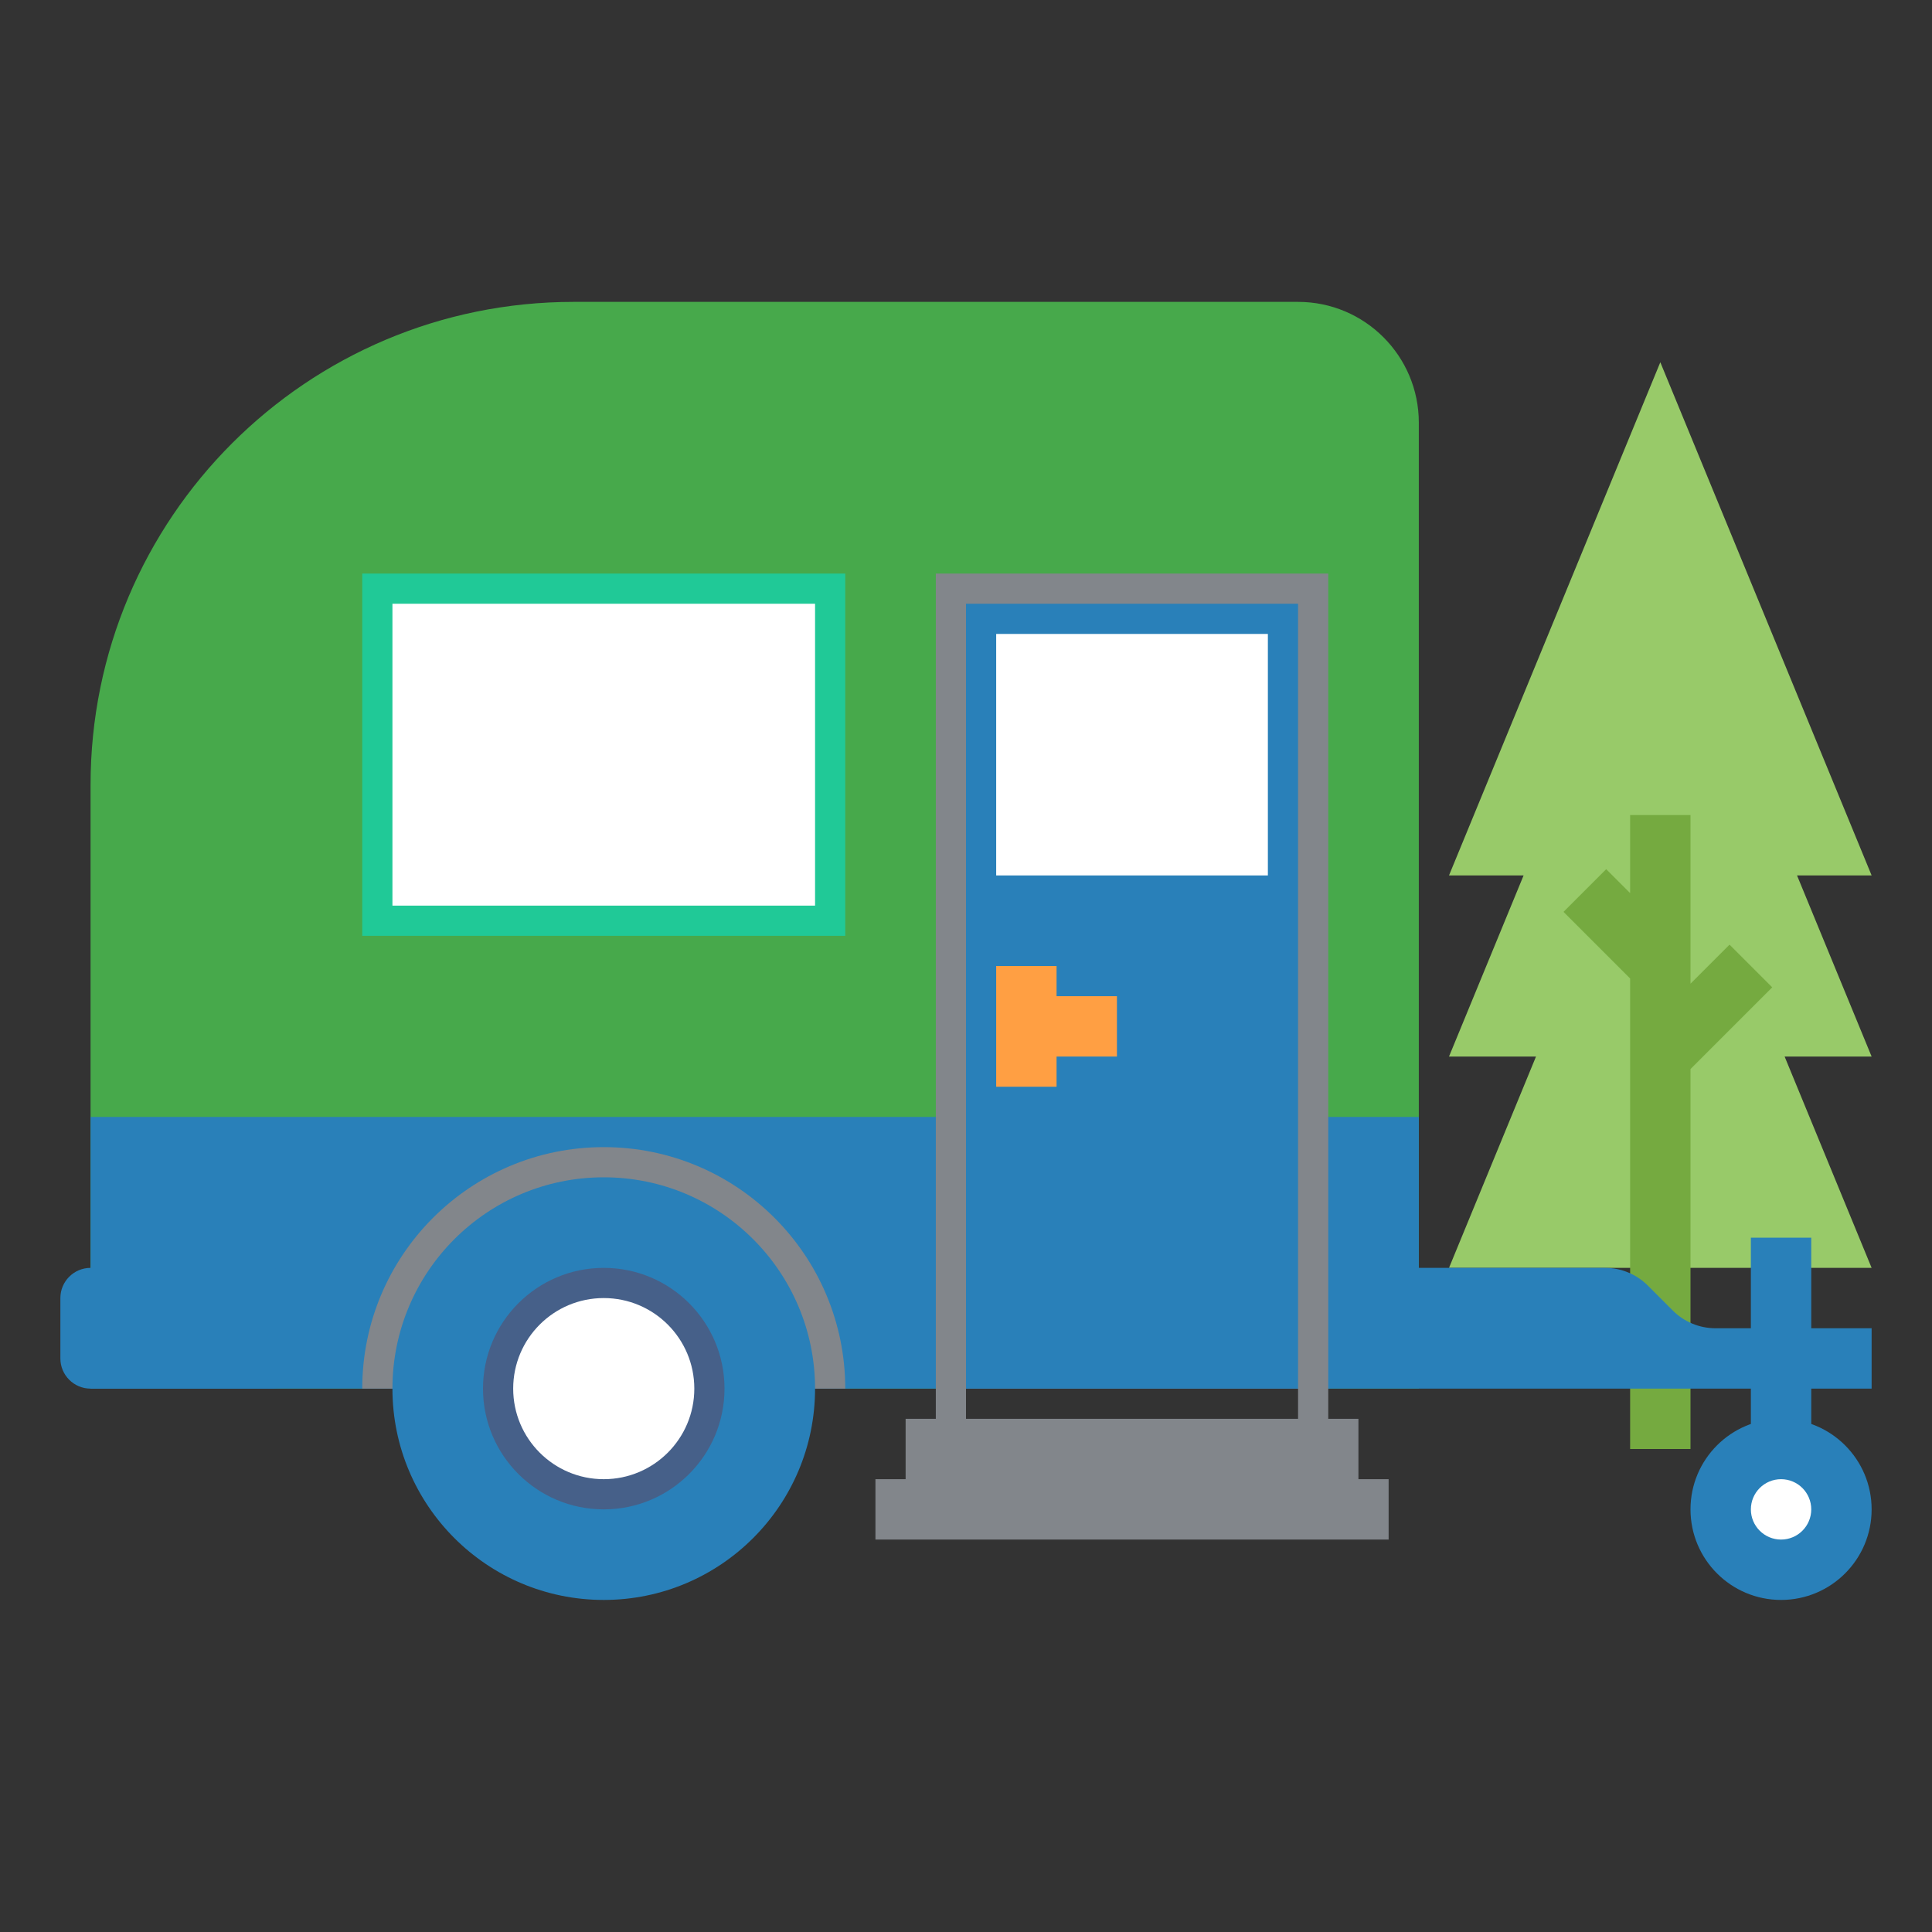 <?xml version="1.0" encoding="UTF-8" standalone="no"?>
<!-- Generator: Adobe Illustrator 18.0.0, SVG Export Plug-In . SVG Version: 6.00 Build 0)  -->

<svg
   version="1.1"
   id="Layer_2"
   x="0px"
   y="0px"
   viewBox="0 0 64 64"
   style="enable-background:new 0 0 64 64;"
   xml:space="preserve"
   sodipodi:docname="RV Park.svg"
   inkscape:version="1.1.1 (3bf5ae0d25, 2021-09-20)"
   xmlns:inkscape="http://www.inkscape.org/namespaces/inkscape"
   xmlns:sodipodi="http://sodipodi.sourceforge.net/DTD/sodipodi-0.dtd"
   xmlns="http://www.w3.org/2000/svg"
   xmlns:svg="http://www.w3.org/2000/svg"><rect x="0" y="0" width="64" height="64" fill="#333333" stroke="none"/><defs
   id="defs83" /><sodipodi:namedview
   id="namedview81"
   pagecolor="#ffffff"
   bordercolor="#666666"
   borderopacity="1.0"
   inkscape:pageshadow="2"
   inkscape:pageopacity="0.0"
   inkscape:pagecheckerboard="0"
   showgrid="false"
   inkscape:zoom="13.640625"
   inkscape:cx="31.963345"
   inkscape:cy="32"
   inkscape:window-width="2560"
   inkscape:window-height="1377"
   inkscape:window-x="2552"
   inkscape:window-y="-8"
   inkscape:window-maximized="1"
   inkscape:current-layer="Layer_2" />
<style
   type="text/css"
   id="style2">
	.st0{fill:#98CA69;}
	.st1{fill:#75AA40;}
	.st2{fill:#6E83B7;}
	.st3{fill:#FFE352;}
	.st4{fill:#80D6FB;}
	.st5{fill:#46BEE8;}
	.st6{fill:#EDEFF1;}
	.st7{fill:#466089;}
	.st8{fill:#D3D3D3;}
	.st9{fill:#FFB0AA;}
	.st10{fill:#FF7B7B;}
	.st11{fill:#FFD3B3;}
	.st12{fill:#FCB98B;}
	.st13{fill:#FFB236;}
	.st14{fill:#8FA5D1;}
	.st15{fill:#FFFFFF;}
	.st16{fill:#DEDEDE;}
</style>
<g
   id="g78">
	<g
   id="g10">
		<g
   id="g6">
			<polygon
   class="st0"
   points="59.529,29 62,29 55,12 48,29 50.471,29 48,35 50.882,35 48,42 55,42 62,42 59.118,35 62,35    "
   id="polygon4" />
		</g>
		<polygon
   class="st1"
   points="58.707,32.707 57.293,31.293 56,32.586 56,27 54,27 54,29.586 53.207,28.793 51.793,30.207     54,32.414 54,48 56,48 56,35.414   "
   id="polygon8" />
	</g>
	<g
   id="g14">
		<rect
   x="58"
   y="41"
   class="st7"
   width="2"
   height="7"
   id="rect12"
   style="fill:#2980b9;fill-opacity:1" />
	</g>
	<g
   id="g18">
		<path
   class="st6"
   d="M47,46H3V26c0-8.837,7.163-16,16-16h24c2.209,0,4,1.791,4,4V46z"
   id="path16"
   style="fill:#47a94b;fill-opacity:1" />
	</g>
	<g
   id="g22">
		<path
   class="st2"
   d="M56.828,44c-0.531,0-1.039-0.211-1.414-0.586l-0.828-0.828C54.211,42.211,53.702,42,53.172,42H47v-5H3v9h44    h15v-2H56.828z"
   id="path20"
   style="fill:#2980b9;fill-opacity:1" />
	</g>
	<g
   id="g26">
		<path
   class="st7"
   d="M20,38c-4.418,0-8,3.582-8,8h16C28,41.582,24.418,38,20,38z"
   id="path24"
   style="fill:#82868b;fill-opacity:1" />
	</g>
	<g
   id="g30">
		<circle
   class="st2"
   cx="20"
   cy="46"
   r="7"
   id="circle28"
   style="fill:#2980b9;fill-opacity:1" />
	</g>
	<g
   id="g34">
		<circle
   class="st7"
   cx="20"
   cy="46"
   r="4"
   id="circle32"
   style="fill:#466089;fill-opacity:1" />
	</g>
	<g
   id="g38">
		<circle
   class="st6"
   cx="20"
   cy="46"
   r="3"
   id="circle36"
   style="fill:#ffffff;fill-opacity:1" />
	</g>
	<g
   id="g42">
		<path
   class="st6"
   d="M9,46H3c-0.552,0-1-0.448-1-1v-2c0-0.552,0.448-1,1-1h6c0.552,0,1,0.448,1,1v2C10,45.552,9.552,46,9,46z"
   id="path40"
   style="fill:#2980b9;fill-opacity:1" />
	</g>
	<g
   id="g46">
		<rect
   x="12"
   y="19"
   class="st8"
   width="16"
   height="12"
   id="rect44"
   style="fill:#20c997;fill-opacity:1" />
	</g>
	<path
   class="st8"
   d="M45,49v-2h-1v-1V19H31v27v1h-1v2h-1v2h17v-2H45z M32,47v-1h11v1H32z"
   id="path48"
   style="fill:#82868b;fill-opacity:1" />
	<g
   id="g52">
		<rect
   x="13"
   y="20"
   class="st4"
   width="14"
   height="10"
   id="rect50"
   style="fill:#ffffff;fill-opacity:1" />
	</g>
	<g
   id="g56">
		<rect
   x="32"
   y="20"
   class="st6"
   width="11"
   height="26"
   id="rect54"
   style="fill:#2980b9;fill-opacity:1" />
	</g>
	<g
   id="g60">
		<rect
   x="33"
   y="21"
   class="st4"
   width="9"
   height="8"
   id="rect58"
   style="fill:#ffffff;fill-opacity:1" />
	</g>
	<g
   id="g64">
		<rect
   x="33"
   y="32"
   class="st3"
   width="2"
   height="4"
   id="rect62"
   style="fill:#ff9f43;fill-opacity:1" />
	</g>
	<g
   id="g68">
		<rect
   x="34"
   y="33"
   class="st3"
   width="3"
   height="2"
   id="rect66"
   style="fill:#ff9f43;fill-opacity:1" />
	</g>
	<g
   id="g72">
		<circle
   class="st2"
   cx="59"
   cy="50"
   r="3"
   id="circle70"
   style="fill:#2980b9;fill-opacity:1" />
	</g>
	<g
   id="g76">
		<circle
   class="st7"
   cx="59"
   cy="50"
   r="1"
   id="circle74"
   style="fill:#ffffff;fill-opacity:1" />
	</g>
</g>
</svg>

